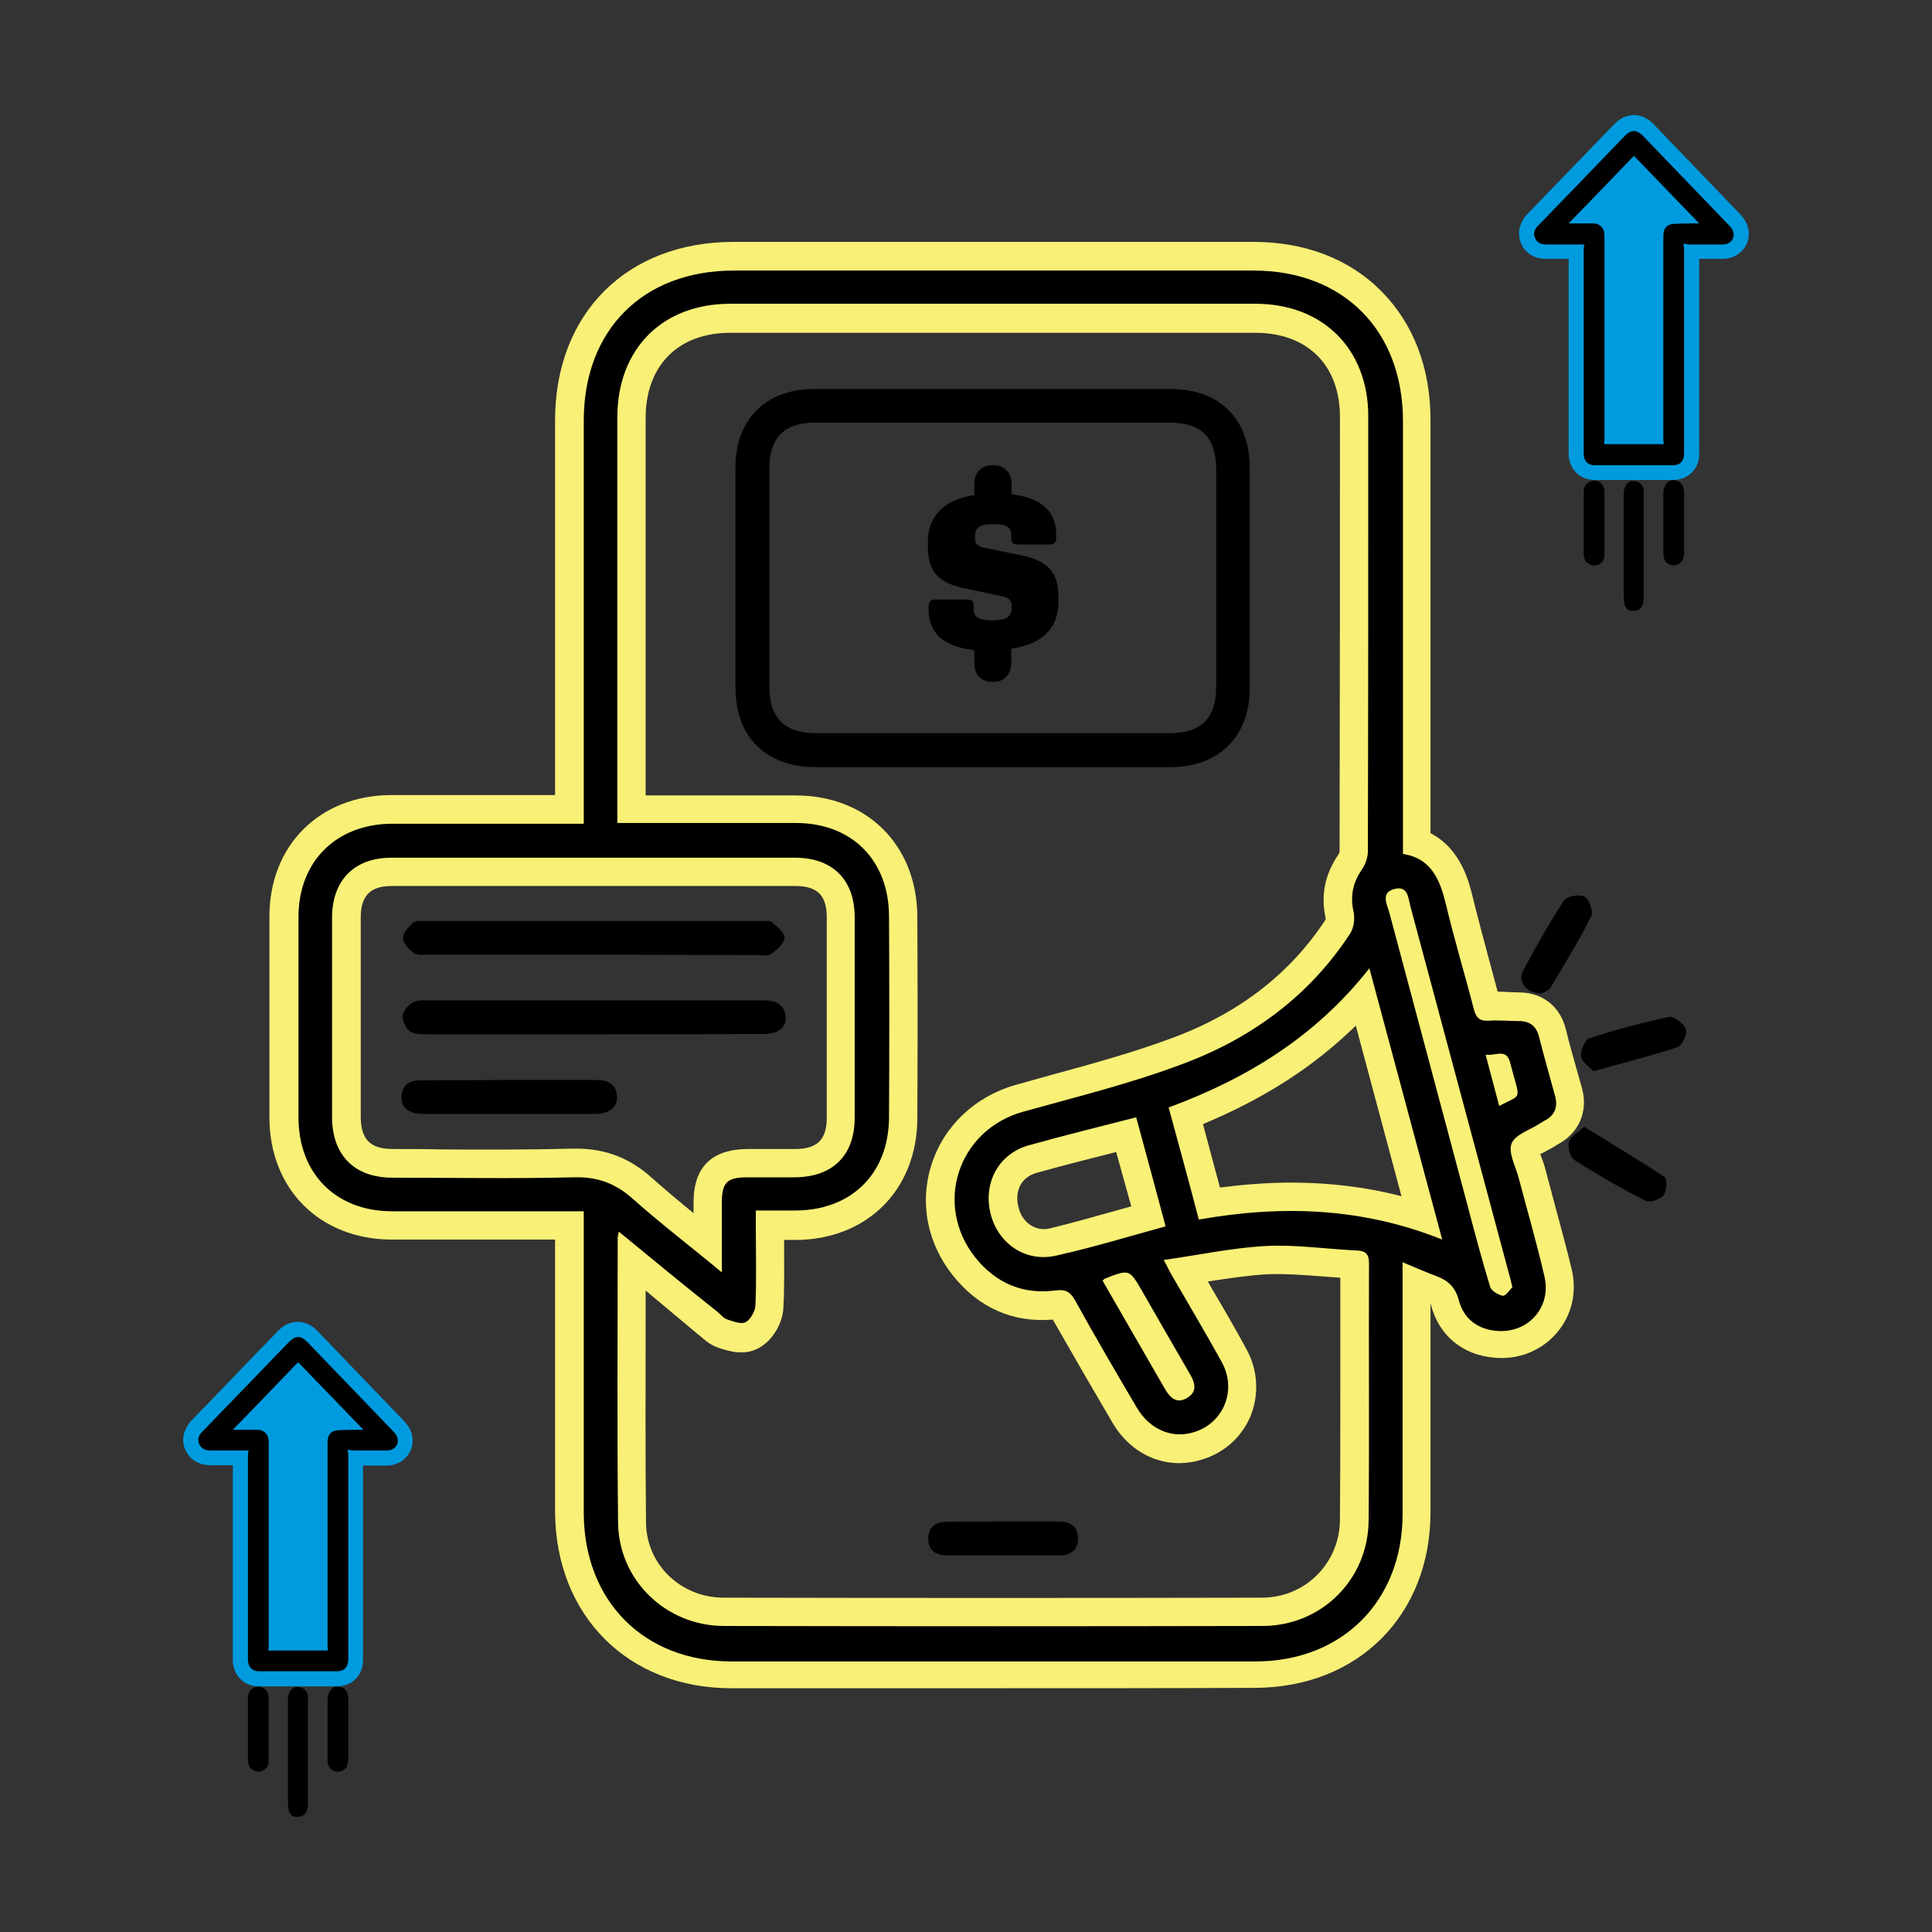 <?xml version="1.0" encoding="utf-8"?>
<!-- Generator: Adobe Illustrator 28.2.0, SVG Export Plug-In . SVG Version: 6.00 Build 0)  -->
<svg version="1.1" id="Layer_1" xmlns="http://www.w3.org/2000/svg" xmlns:xlink="http://www.w3.org/1999/xlink" x="0px" y="0px"
	 viewBox="0 0 512 512" style="enable-background:new 0 0 512 512;" xml:space="preserve">
<rect x="0" y="0" width="512" height="512" fill="#333333" stroke="none"/>
<style type="text/css">
	.st0{fill:#F9F077;}
	.st1{fill:#009BDF;}
</style>
<g>
	<g>
		<path class="st0" d="M154.7,321c-1.7,0-3.1,0-4.4,0c-15.5,0-30.9,0-46.4,0c-14.9,0-24.8-10-24.8-24.9c0-17.7,0-35.4,0-53.1
			c0-14.7,10-24.6,24.7-24.7c15.5,0,30.9,0,46.4,0c1.3,0,2.7,0,4.5,0c0-1.7,0-3.2,0-4.6c0-34.1,0-68.1,0-102.2
			c0-24.1,15.7-39.8,39.8-39.8c45.9,0,91.8,0,137.7,0c23.8,0,39.5,15.8,39.6,39.7c0,36.7,0,73.3,0,110c0,1.5,0,3,0,4.9
			c7.6,1.2,9.8,6.9,11.4,13.4c2.2,9.3,5,18.5,7.4,27.8c0.6,2.2,1.5,3.1,3.8,3c2.7-0.2,5.5,0.1,8.2,0.1c2.9,0,4.6,1.4,5.3,4.3
			c1.3,5.2,2.8,10.3,4.2,15.5c0.8,2.9,0,5.2-2.8,6.6c-0.3,0.2-0.7,0.4-1,0.6c-2.7,1.8-6.7,3-7.7,5.4c-1,2.5,1.1,6.1,1.9,9.3
			c2.3,8.7,4.8,17.3,6.8,26c1.9,8.1-4.3,15.1-12.6,14.4c-5.1-0.4-8.8-3.2-10.1-8.1c-0.9-3.5-2.9-5.3-5.9-6.4c-2.9-1.1-5.7-2.3-9-3.7
			c0,1.9,0,3.2,0,4.6c0,20.7,0,41.4,0,62.1c0,23.1-16,39.1-39,39.1c-46.3,0-92.5,0-138.8,0c-23.3,0-39.1-16-39.2-39.3
			c0-24.9,0-49.9,0-74.8C154.7,324.3,154.7,322.9,154.7,321z M164,326.4c-0.2,1-0.3,1.3-0.3,1.6c0,25.2-0.2,50.4,0.1,75.6
			c0.2,15.2,12.7,27.3,28.1,27.3c47.5,0.1,95.1,0.1,142.6,0c15.7,0,28.1-12.3,28.2-28c0.2-22.7,0-45.4,0.1-68.1
			c0-2.5-0.9-3.3-3.2-3.4c-8.1-0.4-16.2-1.6-24.2-1.2c-8.9,0.5-17.7,2.4-27,3.7c1,1.9,1.5,2.9,2,3.8c4.5,7.8,9.1,15.5,13.4,23.3
			c4.1,7.5,0.4,16.3-7.6,18.6c-5.7,1.7-11.5-0.8-14.9-6.5c-5.6-9.5-11.1-18.9-16.4-28.5c-1.3-2.3-2.6-3-5.3-2.6
			c-8.6,1.1-15.7-2-21.1-8.7c-11.2-14.1-4.6-33.9,12.7-38.7c14.4-4,29-7.6,42.9-12.9c17.9-6.8,33-17.9,43.7-34.3
			c1-1.5,1.3-4,0.9-5.8c-0.9-4.1-0.2-7.6,2.1-11c1-1.4,1.7-3.3,1.7-5c0.1-38.4,0.1-76.8,0.1-115.3c0-17.8-12-29.8-29.9-29.8
			c-46.4,0-92.8,0-139.2,0c-18,0-29.9,12-29.9,30.1c0,34.4,0,68.9,0,103.3c0,1.3,0,2.6,0,4.2c1.9,0,3.2,0,4.6,0
			c14.2,0,28.4,0,42.7,0c14.8,0,24.6,9.8,24.7,24.6c0.1,17.8,0.1,35.7,0,53.5c-0.1,14.8-9.9,24.5-24.7,24.6c-3.4,0-6.9,0-10.6,0
			c0,1.8,0,3,0,4.2c0,7,0.2,14-0.1,21c-0.1,1.5-1.3,3.7-2.6,4.4c-1.2,0.6-3.2-0.2-4.8-0.7c-1-0.3-1.8-1.3-2.6-2
			C181.5,340.8,173,333.8,164,326.4z M191.3,337.2c0-6.9,0-12.7,0-18.6c0-5.2,1.4-6.6,6.7-6.6c4.2,0,8.5,0,12.7,0
			c10-0.1,15.8-5.8,15.8-15.8c0-17.7,0-35.4,0-53.1c0-10-5.9-15.8-15.8-15.8c-35.7,0-71.4,0-107,0c-9.8,0-15.7,6-15.7,15.9
			c0,17.6,0,35.2,0,52.8c0,10.1,5.9,16.1,16,16.1c16,0,31.9,0.3,47.9-0.1c6.3-0.2,11.1,1.5,15.8,5.7
			C175.1,324.3,183,330.3,191.3,337.2z M317.7,323.2c22-3.9,43.3-3.2,64.5,5.3c-6.5-24.2-12.8-47.7-19.3-71.9
			c-14.2,18.1-32.4,29.2-53.2,36.9C312.4,303.4,315.1,313.2,317.7,323.2z M308.9,325c-2.6-9.8-5.2-19.3-7.8-28.9
			c-9.7,2.5-19.1,4.8-28.4,7.4c-8,2.2-12.2,9.9-10.2,18.1c2,8.1,9.5,13.1,17.6,11.1C289.6,330.6,299,327.7,308.9,325z M400.8,341.1
			c-0.4-1.8-0.7-2.8-1-3.9c-8.7-32.3-17.3-64.6-26-96.9c-0.6-2.2-0.6-5.7-4.3-4.7c-3.7,1-1.9,4.1-1.3,6.3
			c6.9,25.8,13.8,51.7,20.7,77.5c1.9,7.2,3.8,14.4,6,21.6c0.3,1.1,2.2,2.2,3.4,2.4C399.1,343.4,400.2,341.7,400.8,341.1z
			 M292.2,339.4c5.4,9.4,10.9,18.9,16.3,28.3c1.4,2.5,3.2,4.6,6.2,2.7c2.8-1.7,1.9-4.2,0.5-6.5c-4.2-7.2-8.3-14.4-12.5-21.7
			c-3.4-5.9-3.4-5.9-10-3.3C292.6,339,292.5,339.1,292.2,339.4z M397.3,293.1c6.3-3.4,5.6-1,2.9-11.5c-1-3.9-3.9-1.7-6.5-2.1
			C395,284.3,396.1,288.6,397.3,293.1z"/>
		<path class="st0" d="M264.1,447.4c-23.4,0-46.8,0-70.3,0c-27.4,0-46.6-19.3-46.7-46.8c0-17.4,0-34.8,0-52.2l0-19.9l-11.3,0
			c-10.7,0-21.4,0-32.1,0c-19-0.1-32.3-13.4-32.3-32.4c0-20.5,0-37.3,0-53.2c0-18.9,13.3-32.1,32.2-32.2c10.8,0,21.6,0,32.4,0
			l11.1,0l0-27.3c0-24,0-48,0-72c0-28.3,19-47.3,47.3-47.3c45.9,0,91.8,0,137.7,0c13.7,0,25.5,4.5,34,13.1c8.5,8.6,13,20.3,13,34.1
			c0,25.7,0,51.3,0,77l0,32.5c8.1,4.2,10.2,12.9,11.2,17c1.3,5.3,2.8,10.8,4.2,16.1c0.8,2.9,1.6,5.9,2.4,8.9c0.9,0,1.7,0,2.6,0.1
			c1,0,1.9,0.1,2.9,0.1c0,0,0,0,0.1,0c6.3,0,11,3.7,12.5,9.9c0.9,3.7,2,7.5,3,11.1c0.4,1.4,0.8,2.8,1.2,4.2
			c1.8,6.4-0.8,12.2-6.6,15.2c-0.1,0-0.2,0.1-0.3,0.2c-1.1,0.7-2.3,1.3-3.4,1.9c-0.2,0.1-0.4,0.2-0.7,0.3c0.1,0.3,0.2,0.6,0.3,0.9
			c0.4,1,0.8,2.2,1.1,3.4c0.8,3,1.6,6,2.4,9c1.5,5.6,3.1,11.4,4.5,17.2c1.5,6.2,0,12.4-4,17c-4.1,4.7-10.1,7.1-16.5,6.5
			c-8.4-0.7-14.6-5.9-16.7-13.7c-0.1-0.3-0.1-0.5-0.2-0.6l0,12.1c0,14.4,0,28.8,0,43.1c0,27.4-19.2,46.5-46.5,46.6
			C309.8,447.4,286.9,447.4,264.1,447.4z M171.1,342c0,2.5,0,5.1,0,7.6c0,17.7-0.1,36,0.1,53.9c0.1,11.1,9.2,19.9,20.6,19.9
			c47.8,0.1,95.7,0.1,142.6,0c11.5,0,20.6-9.1,20.7-20.6c0.1-12.8,0.1-25.9,0.1-38.5c0-8.4,0-17.1,0-25.7c-1.4-0.1-2.8-0.2-4.2-0.3
			c-5.3-0.4-10.4-0.8-15.3-0.6c-5.1,0.3-10.2,1.1-15.6,1.9c0.3,0.6,0.7,1.2,1,1.8c3.1,5.2,6.2,10.6,9.2,16.1
			c3.1,5.6,3.4,12.1,1.1,17.8c-2.4,5.7-7.2,9.9-13.2,11.6c-9.1,2.7-18.3-1.2-23.4-9.9c-4.7-8-10.2-17.5-15.8-27.3
			c-10.5,0.9-19.6-3.1-26.4-11.6c-6.9-8.6-9-19.4-5.7-29.6c3.3-10.2,11.6-18,22.3-21c3.1-0.9,6.2-1.7,9.3-2.6
			c11-3,22.3-6.1,32.9-10.1c17.2-6.5,30.6-16.9,39.9-31.1c0-0.1,0-0.3,0-0.4c-1.3-6.1-0.2-11.5,3.3-16.7c0.2-0.3,0.4-0.7,0.4-0.9
			c0.1-42,0.1-83.6,0.1-115.2c0-13.7-8.6-22.3-22.4-22.3c-46.4,0-92.8,0-139.2,0c-13.8,0-22.4,8.7-22.4,22.6c0,24.4,0,48.9,0,73.3
			l0,26.7l10,0c9.9,0,19.8,0,29.8,0c18.9,0,32.1,13.2,32.2,32.1c0.1,17.9,0.1,36,0,53.6c-0.1,18.8-13.3,32-32.2,32.1
			c-1,0-2.1,0-3.1,0c0,0.8,0,1.5,0,2.3c0,5.1,0.1,10.4-0.2,15.7c-0.2,4.2-2.9,8.7-6.6,10.7c-4,2.1-8.1,0.7-10.5-0.1l-0.3-0.1
			c-2.2-0.8-3.7-2.2-4.6-3c-0.1-0.1-0.2-0.2-0.4-0.3L171.1,342z M295.5,345.9C295.5,345.9,295.5,345.9,295.5,345.9
			C295.5,345.9,295.5,345.9,295.5,345.9z M295.8,305.3c-0.5,0.1-1.1,0.3-1.6,0.4c-6.7,1.7-13,3.3-19.4,5.1c-4.1,1.1-6,4.7-4.9,9.1
			c1,4.2,4.6,6.6,8.5,5.6c6.5-1.6,12.8-3.4,19.6-5.3c0.6-0.2,1.2-0.3,1.8-0.5L295.8,305.3z M152.7,304.4c7.8,0,14.2,2.5,20,7.7
			c3.6,3.2,7.3,6.3,11.1,9.4c0-1,0-1.9,0-2.9c0-9.3,4.8-14,14.2-14.1c2.1,0,4.2,0,6.2,0c2.2,0,4.3,0,6.5,0c5.9,0,8.4-2.5,8.4-8.3
			c0-17.4,0-35.2,0-53.1c0-5.8-2.5-8.3-8.3-8.3c-35.7,0-71.4,0-107,0c-5.7,0-8.2,2.6-8.2,8.4c0,15.9,0,33.2,0,52.7
			c0,6,2.5,8.6,8.5,8.6c4.1,0,8.1,0,12.2,0.1c11.6,0.1,23.7,0.1,35.5-0.2C152,304.4,152.4,304.4,152.7,304.4z M342.2,313.4
			c10.2,0,19.9,1.2,29.2,3.6l-12.1-45.2c-11,10.8-24.2,19.3-40.5,26.1l4.5,16.8C329.7,313.9,336,313.4,342.2,313.4z"/>
	</g>
	<g>
		<path class="st1" d="M446.1,64.6c0.1,0.6,0.2,0.9,0.2,1.3c0,17.8,0,35.7,0,53.5c0,0.3,0,0.7,0,1c-0.1,1.8-1.1,2.9-2.9,2.9
			c-6.9,0-13.9,0-20.8,0c-1.8,0-2.8-1.1-2.9-2.9c0-0.3,0-0.7,0-1c0-17.8,0-35.7,0-53.5c0-0.4,0.1-0.7,0.2-1.1c-0.5,0-0.7,0-1,0
			c-3,0-6.1,0-9.1,0c-1.3,0-2.4-0.4-3-1.7c-0.6-1.3-0.1-2.4,0.8-3.3c2.3-2.3,4.5-4.7,6.8-7c5.4-5.6,10.8-11.2,16.2-16.8
			c1.7-1.7,3.1-1.7,4.8,0c7.6,7.9,15.2,15.8,22.8,23.7c0.4,0.4,0.8,0.9,1,1.4c0.8,1.9-0.5,3.7-2.7,3.7c-3,0-6.1,0-9.1,0
			C447.1,64.7,446.7,64.6,446.1,64.6z"/>
		<path class="st1" d="M433.3,127.2c-3.6,0-7.1,0-10.7,0c-3.9,0-6.7-2.8-6.9-6.7c0-0.3,0-0.6,0-0.9l0-0.3c0-16.9,0-33.8,0-50.7
			c-2,0-3.9,0-5.9,0c0,0,0,0-0.1,0c-3.1,0-5.5-1.5-6.6-4.1c-1.1-2.6-0.5-5.4,1.6-7.7l11.4-11.8c3.9-4,7.7-8,11.6-12
			c1.6-1.7,3.4-2.5,5.3-2.5c0,0,0,0,0,0c1.9,0,3.7,0.8,5.3,2.5c7.6,7.9,15.2,15.8,22.8,23.7c0.8,0.9,1.4,1.7,1.8,2.6
			c0.9,2.1,0.7,4.4-0.5,6.2c-1.2,1.9-3.4,3.1-5.8,3.1c-2.1,0-4.2,0-6.3,0c0,13.7,0,27.3,0,41l0,10c0,0.3,0,0.6,0,0.9
			c-0.1,3.9-3,6.7-6.9,6.7C440,127.2,436.7,127.2,433.3,127.2z M423.7,119.2c6.2,0,12.4,0,18.6,0l0-9.6c0-14.6,0-29.1,0-43.7
			c0-0.1,0-0.1,0-0.2c0-0.2-0.1-0.4-0.1-0.6l-0.7-5l5.6,0.5c0.1,0,0.2,0,0.3,0l2.1,0c1.4,0,2.8,0,4.2,0
			c-6.9-7.2-13.8-14.4-20.8-21.5c-3.7,3.8-7.4,7.7-11.1,11.5l-9.7,10c1.5,0,2.9,0,4.4,0l2.3,0c0.2,0,0.4,0,0.7,0l4.9,0.2l-0.6,4.4
			c0,0.2-0.1,0.4-0.1,0.5l0,0.1C423.7,83.7,423.7,101.5,423.7,119.2z M442.3,65.8C442.3,65.8,442.3,65.9,442.3,65.8
			C442.3,65.9,442.3,65.8,442.3,65.8z"/>
	</g>
	<g>
		<path class="st1" d="M92.1,384.2c0.1,0.6,0.2,0.9,0.2,1.3c0,17.8,0,35.7,0,53.5c0,0.3,0,0.7,0,1c-0.1,1.8-1.1,2.9-2.9,2.9
			c-6.9,0-13.9,0-20.8,0c-1.8,0-2.8-1.1-2.9-2.9c0-0.3,0-0.7,0-1c0-17.8,0-35.7,0-53.5c0-0.4,0.1-0.7,0.2-1.1c-0.5,0-0.7,0-1,0
			c-3,0-6.1,0-9.1,0c-1.3,0-2.4-0.4-3-1.7c-0.6-1.3-0.1-2.4,0.8-3.3c2.3-2.3,4.5-4.7,6.8-7c5.4-5.6,10.8-11.2,16.2-16.8
			c1.7-1.7,3.1-1.7,4.8,0c7.6,7.9,15.2,15.8,22.8,23.7c0.4,0.4,0.8,0.9,1,1.4c0.8,1.9-0.5,3.7-2.7,3.7c-3,0-6.1,0-9.1,0
			C93.1,384.3,92.7,384.3,92.1,384.2z"/>
		<path class="st1" d="M79.3,446.9c-3.6,0-7.1,0-10.7,0c-3.9,0-6.7-2.8-6.9-6.7c0-0.3,0-0.6,0-0.9l0-0.3l0-3.1c0-15.9,0-31.7,0-47.6
			c-2,0-3.9,0-5.9,0c-3.1,0-5.5-1.5-6.7-4.1c-1.1-2.6-0.5-5.4,1.6-7.7l11.4-11.8c3.8-4,7.7-8,11.5-11.9c1.6-1.7,3.4-2.5,5.3-2.5l0,0
			c1.9,0,3.7,0.8,5.3,2.5c7.6,7.9,15.2,15.8,22.8,23.7c0.8,0.9,1.4,1.7,1.8,2.6c0.9,2.1,0.7,4.4-0.5,6.2c-1.2,1.9-3.4,3.1-5.8,3.1
			c-2.1,0-4.2,0-6.3,0c0,15.9,0,31.7,0,47.5l0,3.4c0,0.3,0,0.6,0,0.9c-0.1,3.9-3,6.7-6.9,6.7C86.1,446.9,82.7,446.9,79.3,446.9z
			 M69.7,438.9c6.2,0,12.4,0,18.6,0v-3c0-16.8,0-33.5,0-50.3c0-0.1,0-0.1,0-0.2c0-0.2-0.1-0.4-0.1-0.6l-0.7-5l5,0.4
			c0.2,0,0.5,0,0.6,0.1c0.1,0,0.2,0,0.3,0l2.2,0c1.4,0,2.8,0,4.2,0c-6.9-7.2-13.8-14.4-20.8-21.5c-3.7,3.8-7.4,7.6-11.1,11.5
			l-9.7,10.1c1.4,0,2.8,0,4.2,0l2.5,0c0.2,0,0.4,0,0.7,0l4.8,0.2l-0.6,4.4c0,0.2-0.1,0.4-0.1,0.5l0,0.1c0,16.8,0,33.5,0,50.3
			L69.7,438.9z M69.7,385.5C69.7,385.5,69.7,385.5,69.7,385.5C69.7,385.5,69.7,385.5,69.7,385.5z M56.4,382.3L56.4,382.3L56.4,382.3
			z M78.3,358.1L78.3,358.1L78.3,358.1z"/>
	</g>
	<g>
		<g>
			<g>
				<path d="M154.7,321c-1.7,0-3.1,0-4.4,0c-15.5,0-30.9,0-46.4,0c-14.9,0-24.8-10-24.8-24.9c0-17.7,0-35.4,0-53.1
					c0-14.7,10-24.6,24.7-24.7c15.5,0,30.9,0,46.4,0c1.3,0,2.7,0,4.5,0c0-1.7,0-3.2,0-4.6c0-34.1,0-68.1,0-102.2
					c0-24.1,15.7-39.8,39.8-39.8c45.9,0,91.8,0,137.7,0c23.8,0,39.5,15.8,39.6,39.7c0,36.7,0,73.3,0,110c0,1.5,0,3,0,4.9
					c7.6,1.2,9.8,6.9,11.4,13.4c2.2,9.3,5,18.5,7.4,27.8c0.6,2.2,1.5,3.1,3.8,3c2.7-0.2,5.5,0.1,8.2,0.1c2.9,0,4.6,1.4,5.3,4.3
					c1.3,5.2,2.8,10.3,4.2,15.5c0.8,2.9,0,5.2-2.8,6.6c-0.3,0.2-0.7,0.4-1,0.6c-2.7,1.8-6.7,3-7.7,5.4c-1,2.5,1.1,6.1,1.9,9.3
					c2.3,8.7,4.8,17.3,6.8,26c1.9,8.1-4.3,15.1-12.6,14.4c-5.1-0.4-8.8-3.2-10.1-8.1c-0.9-3.5-2.9-5.3-5.9-6.4
					c-2.9-1.1-5.7-2.3-9-3.7c0,1.9,0,3.2,0,4.6c0,20.7,0,41.4,0,62.1c0,23.1-16,39.1-39,39.1c-46.3,0-92.5,0-138.8,0
					c-23.3,0-39.1-16-39.2-39.3c0-24.9,0-49.9,0-74.8C154.7,324.3,154.7,322.9,154.7,321z M164,326.4c-0.2,1-0.3,1.3-0.3,1.6
					c0,25.2-0.2,50.4,0.1,75.6c0.2,15.2,12.7,27.3,28.1,27.3c47.5,0.1,95.1,0.1,142.6,0c15.7,0,28.1-12.3,28.2-28
					c0.2-22.7,0-45.4,0.1-68.1c0-2.5-0.9-3.3-3.2-3.4c-8.1-0.4-16.2-1.6-24.2-1.2c-8.9,0.5-17.7,2.4-27,3.7c1,1.9,1.5,2.9,2,3.8
					c4.5,7.8,9.1,15.5,13.4,23.3c4.1,7.5,0.4,16.3-7.6,18.6c-5.7,1.7-11.5-0.8-14.9-6.5c-5.6-9.5-11.1-18.9-16.4-28.5
					c-1.3-2.3-2.6-3-5.3-2.6c-8.6,1.1-15.7-2-21.1-8.7c-11.2-14.1-4.6-33.9,12.7-38.7c14.4-4,29-7.6,42.9-12.9
					c17.9-6.8,33-17.9,43.7-34.3c1-1.5,1.3-4,0.9-5.8c-0.9-4.1-0.2-7.6,2.1-11c1-1.4,1.7-3.3,1.7-5c0.1-38.4,0.1-76.8,0.1-115.3
					c0-17.8-12-29.8-29.9-29.8c-46.4,0-92.8,0-139.2,0c-18,0-29.9,12-29.9,30.1c0,34.4,0,68.9,0,103.3c0,1.3,0,2.6,0,4.2
					c1.9,0,3.2,0,4.6,0c14.2,0,28.4,0,42.7,0c14.8,0,24.6,9.8,24.7,24.6c0.1,17.8,0.1,35.7,0,53.5c-0.1,14.8-9.9,24.5-24.7,24.6
					c-3.4,0-6.9,0-10.6,0c0,1.8,0,3,0,4.2c0,7,0.2,14-0.1,21c-0.1,1.5-1.3,3.7-2.6,4.4c-1.2,0.6-3.2-0.2-4.8-0.7
					c-1-0.3-1.8-1.3-2.6-2C181.5,340.8,173,333.8,164,326.4z M191.3,337.2c0-6.9,0-12.7,0-18.6c0-5.2,1.4-6.6,6.7-6.6
					c4.2,0,8.5,0,12.7,0c10-0.1,15.8-5.8,15.8-15.8c0-17.7,0-35.4,0-53.1c0-10-5.9-15.8-15.8-15.8c-35.7,0-71.4,0-107,0
					c-9.8,0-15.7,6-15.7,15.9c0,17.6,0,35.2,0,52.8c0,10.1,5.9,16.1,16,16.1c16,0,31.9,0.3,47.9-0.1c6.3-0.2,11.1,1.5,15.8,5.7
					C175.1,324.3,183,330.3,191.3,337.2z M317.7,323.2c22-3.9,43.3-3.2,64.5,5.3c-6.5-24.2-12.8-47.7-19.3-71.9
					c-14.2,18.1-32.4,29.2-53.2,36.9C312.4,303.4,315.1,313.2,317.7,323.2z M308.9,325c-2.6-9.8-5.2-19.3-7.8-28.9
					c-9.7,2.5-19.1,4.8-28.4,7.4c-8,2.2-12.2,9.9-10.2,18.1c2,8.1,9.5,13.1,17.6,11.1C289.6,330.6,299,327.7,308.9,325z
					 M400.8,341.1c-0.4-1.8-0.7-2.8-1-3.9c-8.7-32.3-17.3-64.6-26-96.9c-0.6-2.2-0.6-5.7-4.3-4.7c-3.7,1-1.9,4.1-1.3,6.3
					c6.9,25.8,13.8,51.7,20.7,77.5c1.9,7.2,3.8,14.4,6,21.6c0.3,1.1,2.2,2.2,3.4,2.4C399.1,343.4,400.2,341.7,400.8,341.1z
					 M292.2,339.4c5.4,9.4,10.9,18.9,16.3,28.3c1.4,2.5,3.2,4.6,6.2,2.7c2.8-1.7,1.9-4.2,0.5-6.5c-4.2-7.2-8.3-14.4-12.5-21.7
					c-3.4-5.9-3.4-5.9-10-3.3C292.6,339,292.5,339.1,292.2,339.4z M397.3,293.1c6.3-3.4,5.6-1,2.9-11.5c-1-3.9-3.9-1.7-6.5-2.1
					C395,284.3,396.1,288.6,397.3,293.1z"/>
			</g>
			<g>
				<path d="M422.3,283.9c-1.1-1.2-3.1-2.4-3.3-3.9c-0.2-1.5,1-4.4,2.1-4.8c7-2.3,14.1-4.2,21.2-5.7c1.3-0.3,3.9,1.8,4.5,3.3
					c0.4,1.2-1,4.3-2.2,4.7C437.7,279.8,430.4,281.6,422.3,283.9z"/>
			</g>
			<g>
				<path d="M408.4,263.3c-3.9-0.1-6.3-3.2-4.8-6c3.4-6.4,7-12.7,10.9-18.7c0.8-1.1,4.1-1.7,5.4-1c1.3,0.7,2.4,4,1.8,5.2
					c-3.2,6.4-7,12.6-10.7,18.8C410.5,262.6,409,263,408.4,263.3z"/>
			</g>
			<g>
				<path d="M419.8,298.6c7.5,4.6,14.5,8.8,21.3,13.3c0.8,0.5,0.6,3.8-0.3,4.9c-0.9,1.1-3.7,2-4.8,1.4c-6.4-3.3-12.7-6.9-18.8-10.8
					c-1.1-0.7-1.8-3.4-1.4-4.8C416.2,301.2,418.1,300.2,419.8,298.6z"/>
			</g>
			<g>
				<path d="M263,203.3c-15.6,0-31.2,0-46.8,0c-13.2,0-21.3-8-21.3-21.1c0-19.4,0-38.9,0-58.3c0-12.7,8-20.8,20.8-20.8
					c31.5,0,63.1,0,94.6,0c13,0,20.9,8,20.9,21c0,19.4,0,38.9,0,58.3c0,12.7-8.1,20.8-20.8,20.9C294.7,203.3,278.9,203.3,263,203.3z
					 M263.1,112c-15.7,0-31.4,0-47.2,0c-8,0-12,4-12,12c0,19.3,0,38.7,0,58c0,8.3,4,12.3,12.5,12.3c31.2,0,62.4,0,93.6,0
					c8.4,0,12.3-4,12.3-12.4c0-19.1,0-38.2,0-57.3c0-8.7-3.8-12.6-12.5-12.6C294.3,112,278.7,112,263.1,112z"/>
			</g>
			<g>
				<path d="M263.3,180.7H263c-3,0-4.8-2-4.8-4.9v-3.5c-8.7-1-12.1-4.9-12.1-10.7v-1.1c0-1,0.6-1.6,1.5-1.6h8.9c1,0,1.5,0.4,1.5,1.5
					v0.8c0,2.2,1.1,3.2,5.1,3.2c3.6,0,5-1,5-3.2v-0.6c0-1.6-0.8-2.2-2.6-2.6L256,156c-7.5-1.5-10.1-4.6-10.1-11.2v-1.3
					c0-6.4,3.9-11,12.3-12.3v-3c0-3,1.9-4.9,4.8-4.9h0.3c2.9,0,4.8,2,4.8,4.9v2.8c8.4,1,11.8,4.9,11.8,10.7v1c0,1-0.6,1.6-1.5,1.6
					h-8.9c-1,0-1.5-0.6-1.5-1.5v-0.8c0-2.2-1-3.1-4.8-3.1c-3.5,0-4.8,0.9-4.8,3.1v0.6c0,1.7,0.8,2.2,2.6,2.6l9.4,1.9
					c7.5,1.5,10.1,4.7,10.1,11.2v1.3c0,6.5-3.9,11.1-12.5,12.3v3.6C268,178.7,266.2,180.7,263.3,180.7z"/>
			</g>
			<g>
				<path d="M266,403.2c4.9,0,9.7,0,14.6,0c3.1,0,5.1,1.3,5.1,4.6c0,3.1-2.1,4.4-4.9,4.4c-10,0-19.9,0-29.9,0
					c-2.8,0-4.9-1.3-4.9-4.4c0-3.3,2-4.5,5.1-4.5C256,403.2,261,403.2,266,403.2z"/>
			</g>
			<g>
				<path d="M157.3,253c-14.5,0-28.9,0-43.4,0c-1.4,0-3,0.3-4-0.3c-1.4-0.9-3-2.6-3.1-4c-0.1-1.4,1.5-3.1,2.7-4.2
					c0.7-0.6,2.1-0.4,3.2-0.4c29.7,0,59.4,0,89,0c1,0,2.3-0.2,2.9,0.3c1.4,1.2,3.4,2.9,3.3,4.2c-0.2,1.6-2.1,3.2-3.7,4.3
					c-0.8,0.6-2.4,0.2-3.7,0.2C186.2,253.1,171.7,253,157.3,253z"/>
			</g>
			<g>
				<path d="M156.9,274.1c-14.6,0-29.2,0-43.8,0c-1.6,0-3.5,0-4.6-0.9c-1.1-0.8-1.9-2.8-1.8-4.1c0.2-1.3,1.5-2.7,2.8-3.5
					c1.1-0.6,2.7-0.5,4-0.5c29.2,0,58.4,0,87.5,0c0.5,0,1,0,1.5,0c3.1,0,5.5,1.1,5.7,4.5c0.2,2.7-2,4.4-5.7,4.4
					C187.3,274.1,172.1,274.1,156.9,274.1z"/>
			</g>
			<g>
				<path d="M135.3,286.2c7.5,0,14.9,0,22.4,0c3.1,0,5.5,0.8,5.8,4.3c0.2,2.9-2,4.7-5.9,4.7c-15.2,0-30.4,0-45.6,0
					c-3.7,0-5.7-1.7-5.6-4.5c0.1-3.6,2.6-4.5,5.6-4.4C119.9,286.3,127.6,286.2,135.3,286.2z"/>
			</g>
		</g>
		<g>
			<g>
				<path d="M430.6,160.6c-0.1-0.8-0.3-1.7-0.3-2.5c0-9.1,0-18.3,0-27.4c0-0.8,0.3-1.6,0.7-2.3c0.6-0.9,1.7-1.1,2.7-0.8
					c1.1,0.3,1.7,1.1,1.9,2.2c0.1,0.3,0,0.7,0,1.1c0,9.2,0,18.4,0,27.6c0,2.8-1.6,4-4.3,3.1C431.2,161.1,430.9,160.9,430.6,160.6z"
					/>
			</g>
			<g>
				<path d="M446.1,64.6c0.1,0.6,0.2,0.9,0.2,1.3c0,17.8,0,35.7,0,53.5c0,0.3,0,0.7,0,1c-0.1,1.8-1.1,2.9-2.9,2.9
					c-6.9,0-13.9,0-20.8,0c-1.8,0-2.8-1.1-2.9-2.9c0-0.3,0-0.7,0-1c0-17.8,0-35.7,0-53.5c0-0.4,0.1-0.7,0.2-1.1c-0.5,0-0.7,0-1,0
					c-3,0-6.1,0-9.1,0c-1.3,0-2.4-0.4-3-1.7c-0.6-1.3-0.1-2.4,0.8-3.3c2.3-2.3,4.5-4.7,6.8-7c5.4-5.6,10.8-11.2,16.2-16.8
					c1.7-1.7,3.1-1.7,4.8,0c7.6,7.9,15.2,15.8,22.8,23.7c0.4,0.4,0.8,0.9,1,1.4c0.8,1.9-0.5,3.7-2.7,3.7c-3,0-6.1,0-9.1,0
					C447.1,64.7,446.7,64.6,446.1,64.6z M450.3,59.2c-5.9-6.1-11.6-12-17.3-17.9c-5.8,6-11.4,11.9-17.3,17.9c2.3,0,4.4,0,6.4,0
					c0.9,0,1.6,0.2,2.3,0.9c0.7,0.7,0.8,1.6,0.8,2.6c0,18,0,36,0,54c0,0.4-0.1,0.7-0.1,1c5.4,0,10.5,0,15.8,0c0-0.3-0.1-0.6-0.1-1
					c0-18,0-36,0-54c0-2.4,1-3.4,3.4-3.4C446.2,59.2,448.1,59.2,450.3,59.2z"/>
			</g>
			<g>
				<path d="M420.2,148.8c-0.1-0.3-0.5-1-0.5-1.7c0-5.6,0-11.2,0-16.8c0-1.7,1.2-2.9,2.8-2.9c1.5,0,2.7,1.2,2.7,2.9
					c0,5.6,0,11.2,0,16.8c0,1.2-0.6,2.2-1.8,2.6C422.3,150.1,421.4,149.8,420.2,148.8z"/>
			</g>
			<g>
				<path d="M445.8,148.7c-1.1,1.1-2,1.3-3,1c-1.1-0.3-1.7-1-1.9-2.1c-0.1-0.3-0.1-0.7-0.1-1c0-5.4,0-10.7,0-16.1
					c0-0.8,0.3-1.6,0.8-2.3c0.6-0.9,1.7-1.1,2.7-0.8c1.1,0.3,1.7,1.1,1.9,2.2c0,0.2,0.1,0.5,0.1,0.7c0,5.5,0,11,0,16.4
					C446.3,147.6,445.9,148.3,445.8,148.7z"/>
			</g>
		</g>
		<g>
			<g>
				<path d="M76.6,480.2c-0.1-0.8-0.3-1.7-0.3-2.5c0-9.1,0-18.3,0-27.4c0-0.8,0.3-1.6,0.7-2.3c0.6-0.9,1.7-1.1,2.7-0.8
					c1.1,0.3,1.7,1.1,1.9,2.2c0.1,0.3,0,0.7,0,1.1c0,9.2,0,18.4,0,27.6c0,2.8-1.6,4-4.3,3.1C77.2,480.8,76.9,480.5,76.6,480.2z"/>
			</g>
			<g>
				<path d="M92.1,384.2c0.1,0.6,0.2,0.9,0.2,1.3c0,17.8,0,35.7,0,53.5c0,0.3,0,0.7,0,1c-0.1,1.8-1.1,2.9-2.9,2.9
					c-6.9,0-13.9,0-20.8,0c-1.8,0-2.8-1.1-2.9-2.9c0-0.3,0-0.7,0-1c0-17.8,0-35.7,0-53.5c0-0.4,0.1-0.7,0.2-1.1c-0.5,0-0.7,0-1,0
					c-3,0-6.1,0-9.1,0c-1.3,0-2.4-0.4-3-1.7c-0.6-1.3-0.1-2.4,0.8-3.3c2.3-2.3,4.5-4.7,6.8-7c5.4-5.6,10.8-11.2,16.2-16.8
					c1.7-1.7,3.1-1.7,4.8,0c7.6,7.9,15.2,15.8,22.8,23.7c0.4,0.4,0.8,0.9,1,1.4c0.8,1.9-0.5,3.7-2.7,3.7c-3,0-6.1,0-9.1,0
					C93.1,384.3,92.7,384.3,92.1,384.2z M96.3,378.9c-5.9-6.1-11.6-12-17.3-17.9c-5.8,6-11.4,11.9-17.3,17.9c2.3,0,4.4,0,6.4,0
					c0.9,0,1.6,0.2,2.3,0.9c0.7,0.7,0.8,1.6,0.8,2.6c0,18,0,36,0,54c0,0.4-0.1,0.7-0.1,1c5.4,0,10.5,0,15.8,0c0-0.3-0.1-0.6-0.1-1
					c0-18,0-36,0-54c0-2.4,1-3.4,3.4-3.4C92.2,378.9,94.1,378.9,96.3,378.9z"/>
			</g>
			<g>
				<path d="M66.2,468.4c-0.1-0.3-0.5-1-0.5-1.7c0-5.6,0-11.2,0-16.8c0-1.7,1.2-2.9,2.8-2.9c1.5,0,2.7,1.2,2.7,2.9
					c0,5.6,0,11.2,0,16.8c0,1.2-0.6,2.2-1.8,2.6C68.4,469.7,67.4,469.5,66.2,468.4z"/>
			</g>
			<g>
				<path d="M91.8,468.4c-1.1,1.1-2,1.3-3,1c-1.1-0.3-1.7-1-1.9-2.1c-0.1-0.3-0.1-0.7-0.1-1c0-5.4,0-10.7,0-16.1
					c0-0.8,0.3-1.6,0.8-2.3c0.6-0.9,1.7-1.1,2.7-0.8c1.1,0.3,1.7,1.1,1.9,2.2c0,0.2,0.1,0.5,0.1,0.7c0,5.5,0,11,0,16.4
					C92.3,467.2,91.9,468,91.8,468.4z"/>
			</g>
		</g>
	</g>
</g>
</svg>
